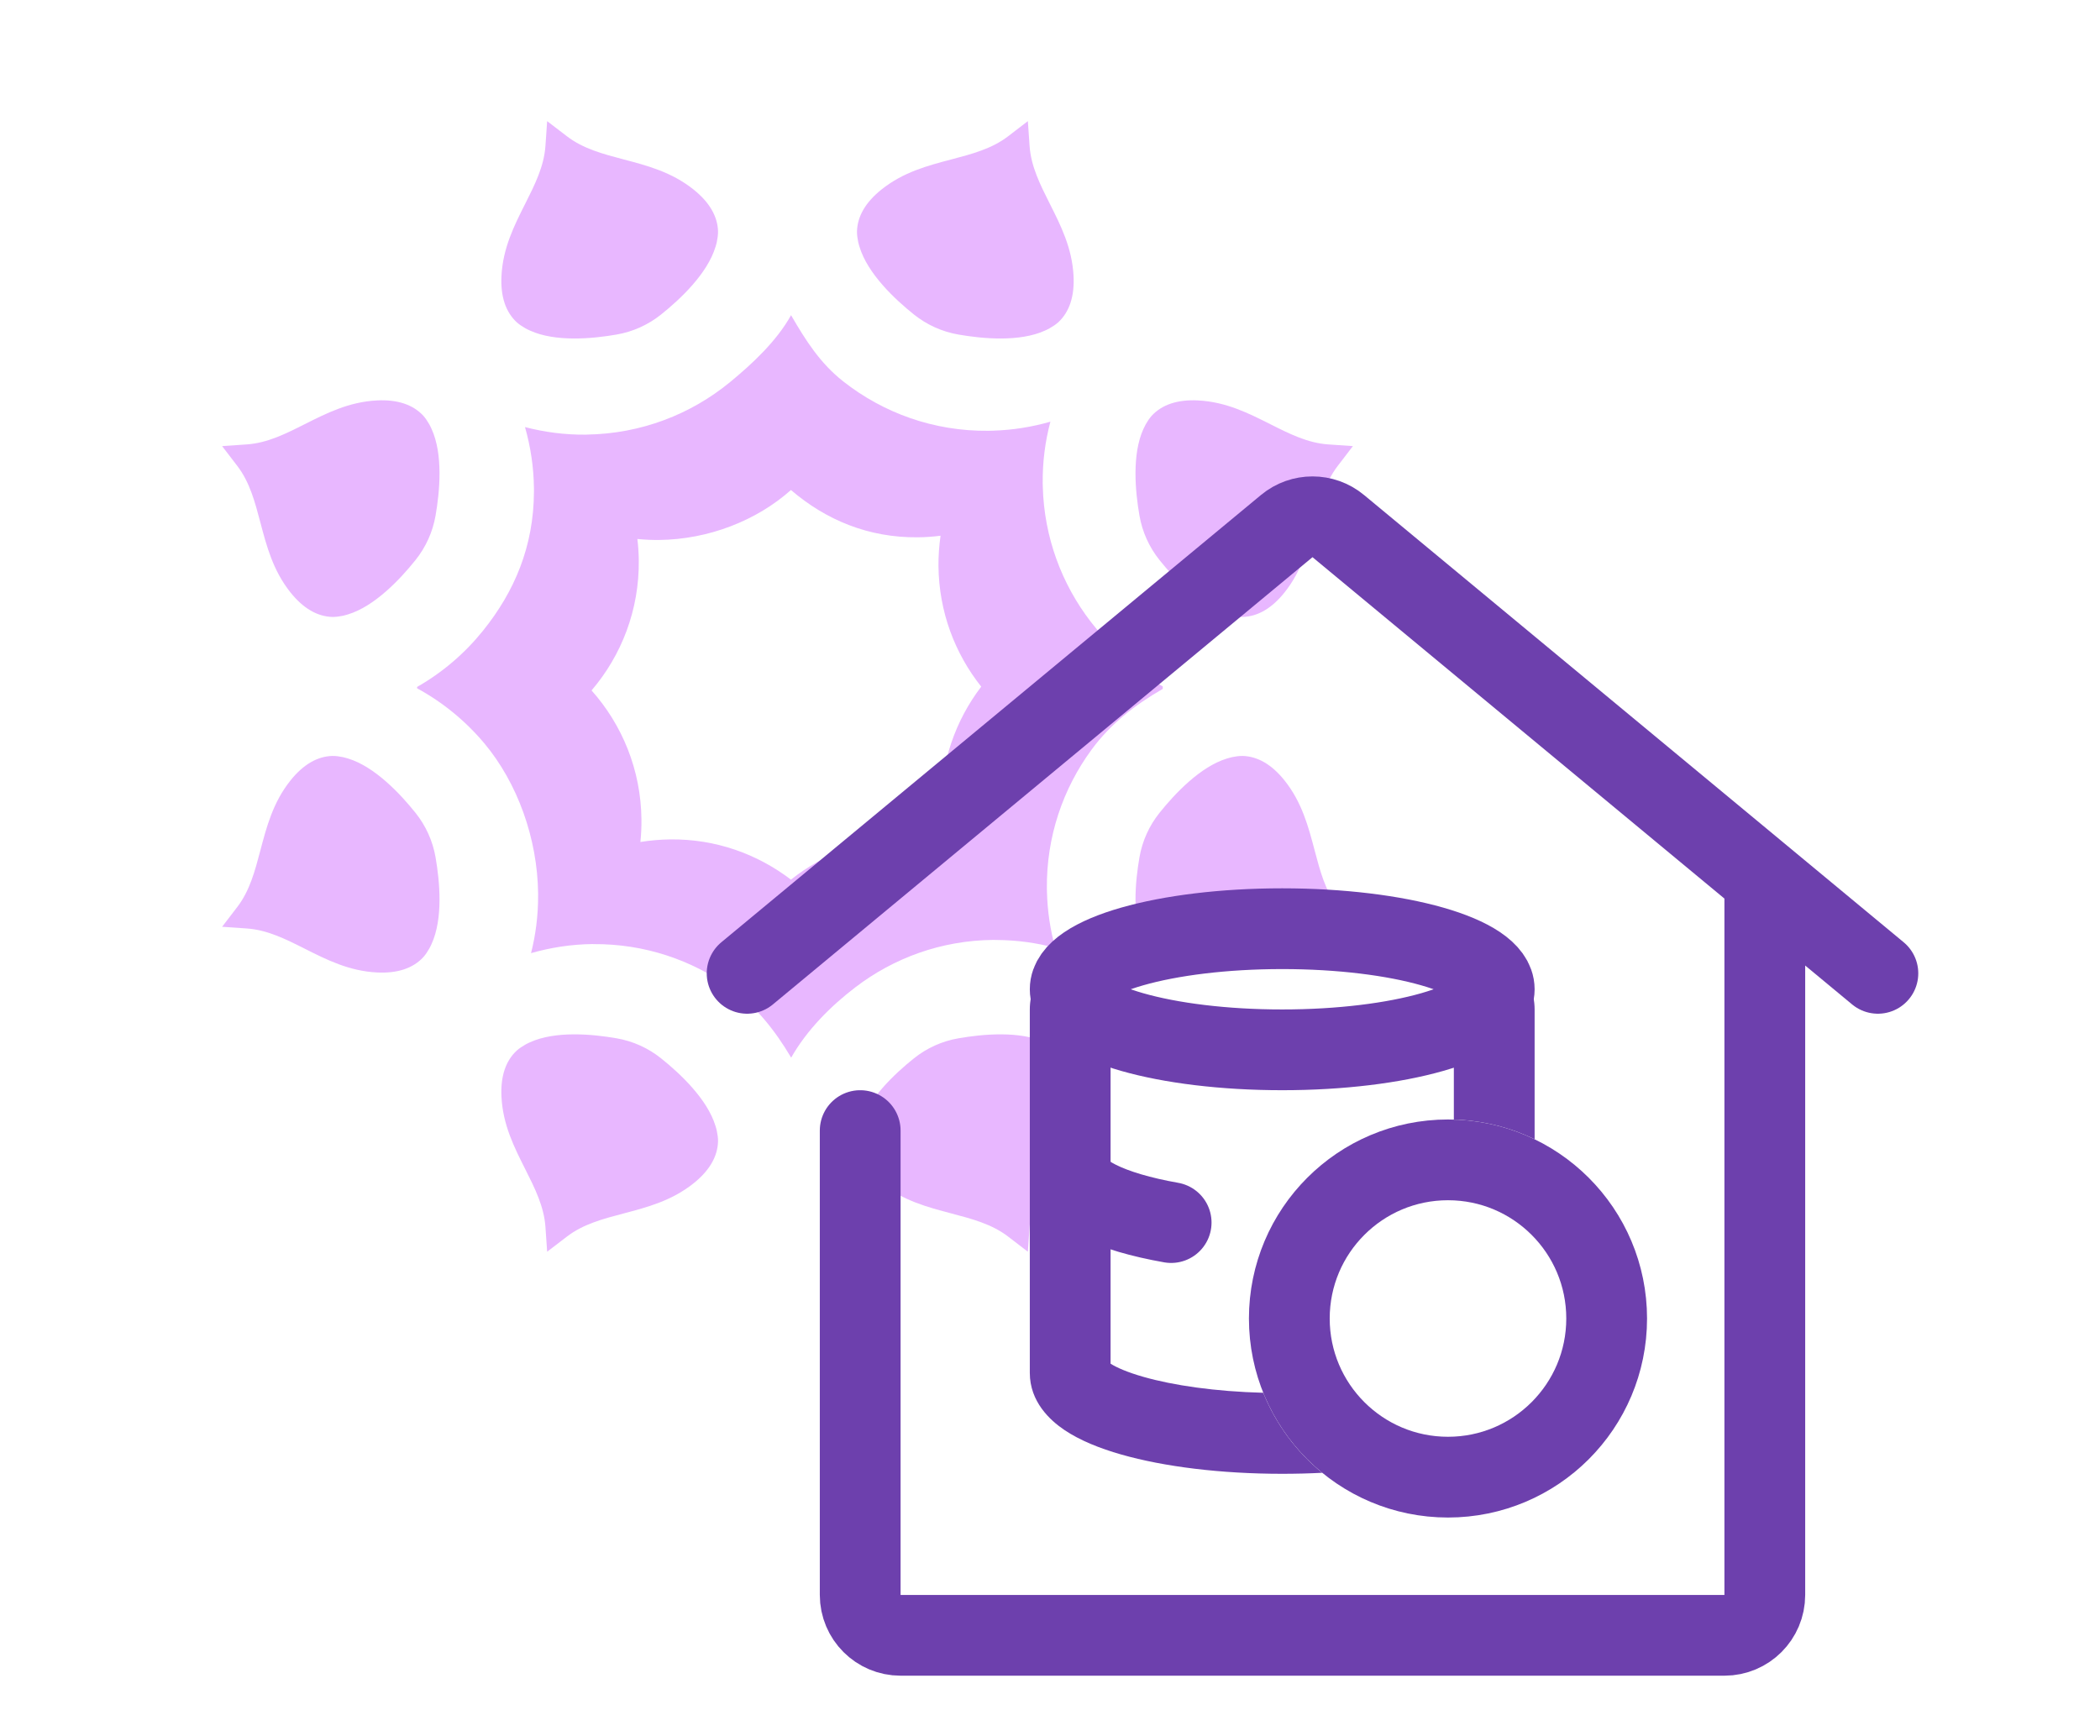 <svg width="104" height="86" viewBox="0 0 104 86" fill="none" xmlns="http://www.w3.org/2000/svg">
<path fill-rule="evenodd" clip-rule="evenodd" d="M46.741 41.565C46.229 41.488 45.706 41.448 45.173 41.453C42.915 41.477 40.81 42.265 39.171 43.57C37.504 42.302 35.457 41.554 33.199 41.577C32.695 41.583 32.198 41.628 31.715 41.705C31.753 41.34 31.771 40.966 31.767 40.589C31.742 38.133 30.811 35.898 29.296 34.198C30.776 32.467 31.661 30.215 31.635 27.759C31.631 27.398 31.608 27.045 31.565 26.697C31.916 26.731 32.271 26.75 32.63 26.746C35.087 26.721 37.468 25.788 39.171 24.271C40.899 25.752 43.004 26.639 45.459 26.614C45.839 26.61 46.212 26.583 46.58 26.535C46.509 27.03 46.472 27.534 46.477 28.046C46.501 30.303 47.29 32.371 48.594 34.011C47.324 35.678 46.577 37.762 46.601 40.017C46.606 40.545 46.656 41.061 46.741 41.565ZM54.025 30.804C52.585 28.938 51.704 26.613 51.642 24.083C51.642 24.03 51.639 23.98 51.639 23.927C51.628 22.876 51.761 21.857 52.02 20.887C51.117 21.145 50.174 21.301 49.196 21.331C49.113 21.334 49.031 21.338 48.948 21.338C46.238 21.367 43.738 20.449 41.761 18.892C40.619 17.993 39.911 16.879 39.176 15.612C38.471 16.883 37.271 18.009 36.156 18.925C34.222 20.516 31.756 21.486 29.055 21.526C29.04 21.526 29.027 21.529 29.009 21.529C27.971 21.54 26.96 21.404 26 21.154C26.275 22.119 26.432 23.135 26.443 24.187C26.443 24.249 26.442 24.308 26.443 24.367C26.43 27.058 25.485 29.299 23.913 31.249C23.014 32.365 21.91 33.311 20.656 34.025V34.093C21.933 34.787 23.06 35.716 23.988 36.821C25.622 38.778 26.621 41.522 26.65 44.272C26.65 44.308 26.649 44.341 26.649 44.375C26.652 45.354 26.529 46.304 26.299 47.21C27.269 46.934 28.292 46.772 29.351 46.761C29.366 46.761 29.377 46.764 29.388 46.764C31.919 46.745 34.264 47.55 36.17 48.93C37.441 49.85 38.376 51.028 39.182 52.387C39.951 51.028 41.131 49.84 42.368 48.897C44.259 47.452 46.614 46.583 49.175 46.556C49.242 46.556 49.304 46.558 49.368 46.559C50.367 46.565 51.336 46.7 52.258 46.948C52.014 46.058 51.871 45.126 51.849 44.159C51.849 44.113 51.846 44.06 51.845 44.013C51.819 41.437 52.647 39.054 54.062 37.128C55.003 35.848 56.201 34.92 57.585 34.122C57.587 34.081 57.587 34.04 57.585 33.999C56.197 33.24 54.989 32.048 54.025 30.804Z" fill="#E8B7FF"/>
<path d="M34.342 9.383C33.26 8.521 32.052 8.203 30.885 7.896C29.855 7.624 28.883 7.369 28.078 6.751L27.097 6L27.012 7.231C26.941 8.243 26.489 9.142 26.01 10.094C25.466 11.172 24.905 12.286 24.835 13.667C24.783 14.677 25.038 15.449 25.591 15.963C25.722 16.078 25.867 16.174 26.021 16.261C26.094 16.302 26.169 16.339 26.246 16.373C27.505 16.949 29.338 16.78 30.536 16.571C31.345 16.431 32.1 16.09 32.741 15.577C33.69 14.818 35.031 13.556 35.433 12.231C35.459 12.152 35.481 12.071 35.499 11.99C35.535 11.817 35.56 11.644 35.56 11.47C35.542 10.714 35.131 10.013 34.342 9.383Z" fill="#E8B7FF"/>
<path d="M43.659 9.383C44.741 8.521 45.949 8.203 47.116 7.896C48.146 7.624 49.118 7.369 49.924 6.751L50.904 6L50.989 7.231C51.06 8.243 51.512 9.142 51.991 10.094C52.535 11.172 53.096 12.286 53.166 13.667C53.218 14.677 52.963 15.449 52.41 15.963C52.279 16.078 52.134 16.174 51.98 16.261C51.907 16.302 51.832 16.339 51.755 16.373C50.496 16.949 48.663 16.78 47.465 16.571C46.656 16.431 45.901 16.09 45.26 15.577C44.311 14.818 42.97 13.556 42.568 12.231C42.542 12.152 42.52 12.071 42.502 11.99C42.466 11.817 42.441 11.644 42.441 11.47C42.459 10.714 42.87 10.013 43.659 9.383Z" fill="#E8B7FF"/>
<path d="M34.342 58.617C33.26 59.479 32.052 59.797 30.885 60.104C29.855 60.376 28.883 60.631 28.078 61.249L27.097 62L27.012 60.768C26.941 59.757 26.489 58.857 26.01 57.906C25.466 56.828 24.905 55.714 24.835 54.333C24.783 53.323 25.038 52.55 25.591 52.037C25.722 51.922 25.867 51.826 26.021 51.739C26.094 51.698 26.169 51.661 26.246 51.627C27.505 51.051 29.338 51.22 30.536 51.429C31.345 51.569 32.1 51.909 32.741 52.423C33.69 53.182 35.031 54.444 35.433 55.769C35.459 55.848 35.481 55.929 35.499 56.01C35.535 56.183 35.56 56.356 35.56 56.53C35.542 57.285 35.131 57.987 34.342 58.617Z" fill="#E8B7FF"/>
<path d="M43.659 58.617C44.741 59.479 45.949 59.797 47.116 60.104C48.146 60.376 49.118 60.631 49.924 61.249L50.904 62L50.989 60.768C51.06 59.757 51.512 58.857 51.991 57.906C52.535 56.828 53.096 55.714 53.166 54.333C53.218 53.323 52.963 52.55 52.41 52.037C52.279 51.922 52.134 51.826 51.98 51.739C51.907 51.698 51.832 51.661 51.755 51.627C50.496 51.051 48.663 51.22 47.465 51.429C46.656 51.569 45.901 51.909 45.26 52.423C44.311 53.182 42.97 54.444 42.568 55.769C42.542 55.848 42.52 55.929 42.502 56.01C42.466 56.183 42.441 56.356 42.441 56.53C42.459 57.285 42.87 57.987 43.659 58.617Z" fill="#E8B7FF"/>
<path d="M14.383 38.661C13.521 39.742 13.204 40.95 12.896 42.117C12.624 43.147 12.369 44.119 11.751 44.925L11 45.905L12.232 45.99C13.243 46.062 14.143 46.513 15.094 46.992C16.172 47.536 17.286 48.098 18.668 48.168C19.677 48.22 20.45 47.965 20.963 47.411C21.078 47.281 21.174 47.135 21.261 46.981C21.302 46.909 21.339 46.833 21.373 46.756C21.949 45.498 21.78 43.665 21.571 42.466C21.431 41.658 21.091 40.903 20.577 40.261C19.818 39.313 18.556 37.971 17.232 37.569C17.152 37.543 17.071 37.521 16.99 37.503C16.817 37.468 16.644 37.443 16.47 37.443C15.714 37.461 15.013 37.871 14.383 38.661Z" fill="#E8B7FF"/>
<path d="M14.383 29.341C13.521 28.259 13.204 27.051 12.896 25.884C12.624 24.855 12.369 23.883 11.751 23.077L11 22.097L12.232 22.012C13.243 21.94 14.143 21.489 15.094 21.009C16.172 20.466 17.286 19.904 18.668 19.834C19.677 19.782 20.45 20.038 20.963 20.591C21.078 20.721 21.174 20.867 21.261 21.02C21.302 21.093 21.339 21.169 21.373 21.246C21.949 22.505 21.78 24.337 21.571 25.536C21.431 26.344 21.091 27.099 20.577 27.741C19.818 28.689 18.556 30.03 17.232 30.433C17.152 30.459 17.071 30.481 16.99 30.499C16.817 30.534 16.644 30.559 16.47 30.559C15.714 30.541 15.013 30.131 14.383 29.341Z" fill="#E8B7FF"/>
<path d="M63.618 38.661C64.48 39.742 64.797 40.95 65.105 42.117C65.377 43.147 65.633 44.119 66.25 44.925L67.001 45.905L65.769 45.99C64.757 46.062 63.858 46.513 62.907 46.992C61.829 47.536 60.714 48.098 59.333 48.168C58.324 48.22 57.551 47.965 57.038 47.411C56.922 47.281 56.826 47.135 56.74 46.981C56.699 46.909 56.662 46.833 56.627 46.756C56.052 45.498 56.221 43.665 56.43 42.466C56.57 41.658 56.91 40.903 57.424 40.261C58.183 39.313 59.444 37.971 60.769 37.569C60.849 37.543 60.93 37.521 61.011 37.503C61.184 37.468 61.357 37.443 61.531 37.443C62.286 37.461 62.988 37.871 63.618 38.661Z" fill="#E8B7FF"/>
<path d="M63.618 29.341C64.48 28.259 64.797 27.051 65.105 25.884C65.377 24.855 65.633 23.883 66.25 23.077L67.001 22.097L65.769 22.012C64.757 21.94 63.858 21.489 62.907 21.009C61.829 20.466 60.714 19.904 59.333 19.834C58.324 19.782 57.551 20.038 57.038 20.591C56.922 20.721 56.826 20.867 56.74 21.02C56.699 21.093 56.662 21.169 56.627 21.246C56.052 22.505 56.221 24.337 56.43 25.536C56.57 26.344 56.91 27.099 57.424 27.741C58.183 28.689 59.444 30.03 60.769 30.433C60.849 30.459 60.93 30.481 61.011 30.499C61.184 30.534 61.357 30.559 61.531 30.559C62.286 30.541 62.988 30.131 63.618 29.341Z" fill="#E8B7FF"/>
<path d="M37 48.211L42.6 43.568L63.724 26.058C64.464 25.444 65.536 25.444 66.276 26.058L87.4 43.568M93 48.211L87.4 43.568M87.4 43.568V79C87.4 80.105 86.505 81 85.4 81H72H44.6C43.495 81 42.6 80.105 42.6 79V56" stroke="#6D40AD" stroke-width="4" stroke-linecap="round"/>
<path fill-rule="evenodd" clip-rule="evenodd" d="M74 49C74 49.768 72.989 50.469 71.326 51H72V55.454C73.431 55.495 74.785 55.842 76 56.43V50C76 48.343 74.657 47 73 47H71.326C72.989 47.531 74 48.232 74 49ZM65.481 72.95C64.2 71.905 63.188 70.544 62.561 68.987C60.184 68.924 58.108 68.622 56.625 68.198C55.825 67.97 55.297 67.734 55 67.546V51H55.674C54.011 50.469 53 49.768 53 49C53 48.232 54.011 47.531 55.674 47H54C52.343 47 51 48.343 51 50V68C51 69.429 51.998 70.347 52.706 70.825C53.483 71.35 54.477 71.745 55.526 72.044C57.65 72.651 60.469 73 63.5 73C64.172 73 64.834 72.983 65.481 72.95ZM54.8 67.397C54.801 67.397 54.81 67.404 54.823 67.419C54.806 67.404 54.799 67.397 54.8 67.397Z" fill="#6D40AD"/>
<ellipse cx="63.5" cy="49" rx="10.5" ry="3" stroke="#6D40AD" stroke-width="4"/>
<path d="M53 58C53 59.081 55 60.028 58 60.556" stroke="#6D40AD" stroke-width="4" stroke-linecap="round"/>
<circle cx="71.71" cy="65.308" r="7.858" stroke="#6D40AD" stroke-width="4"/>
</svg>
